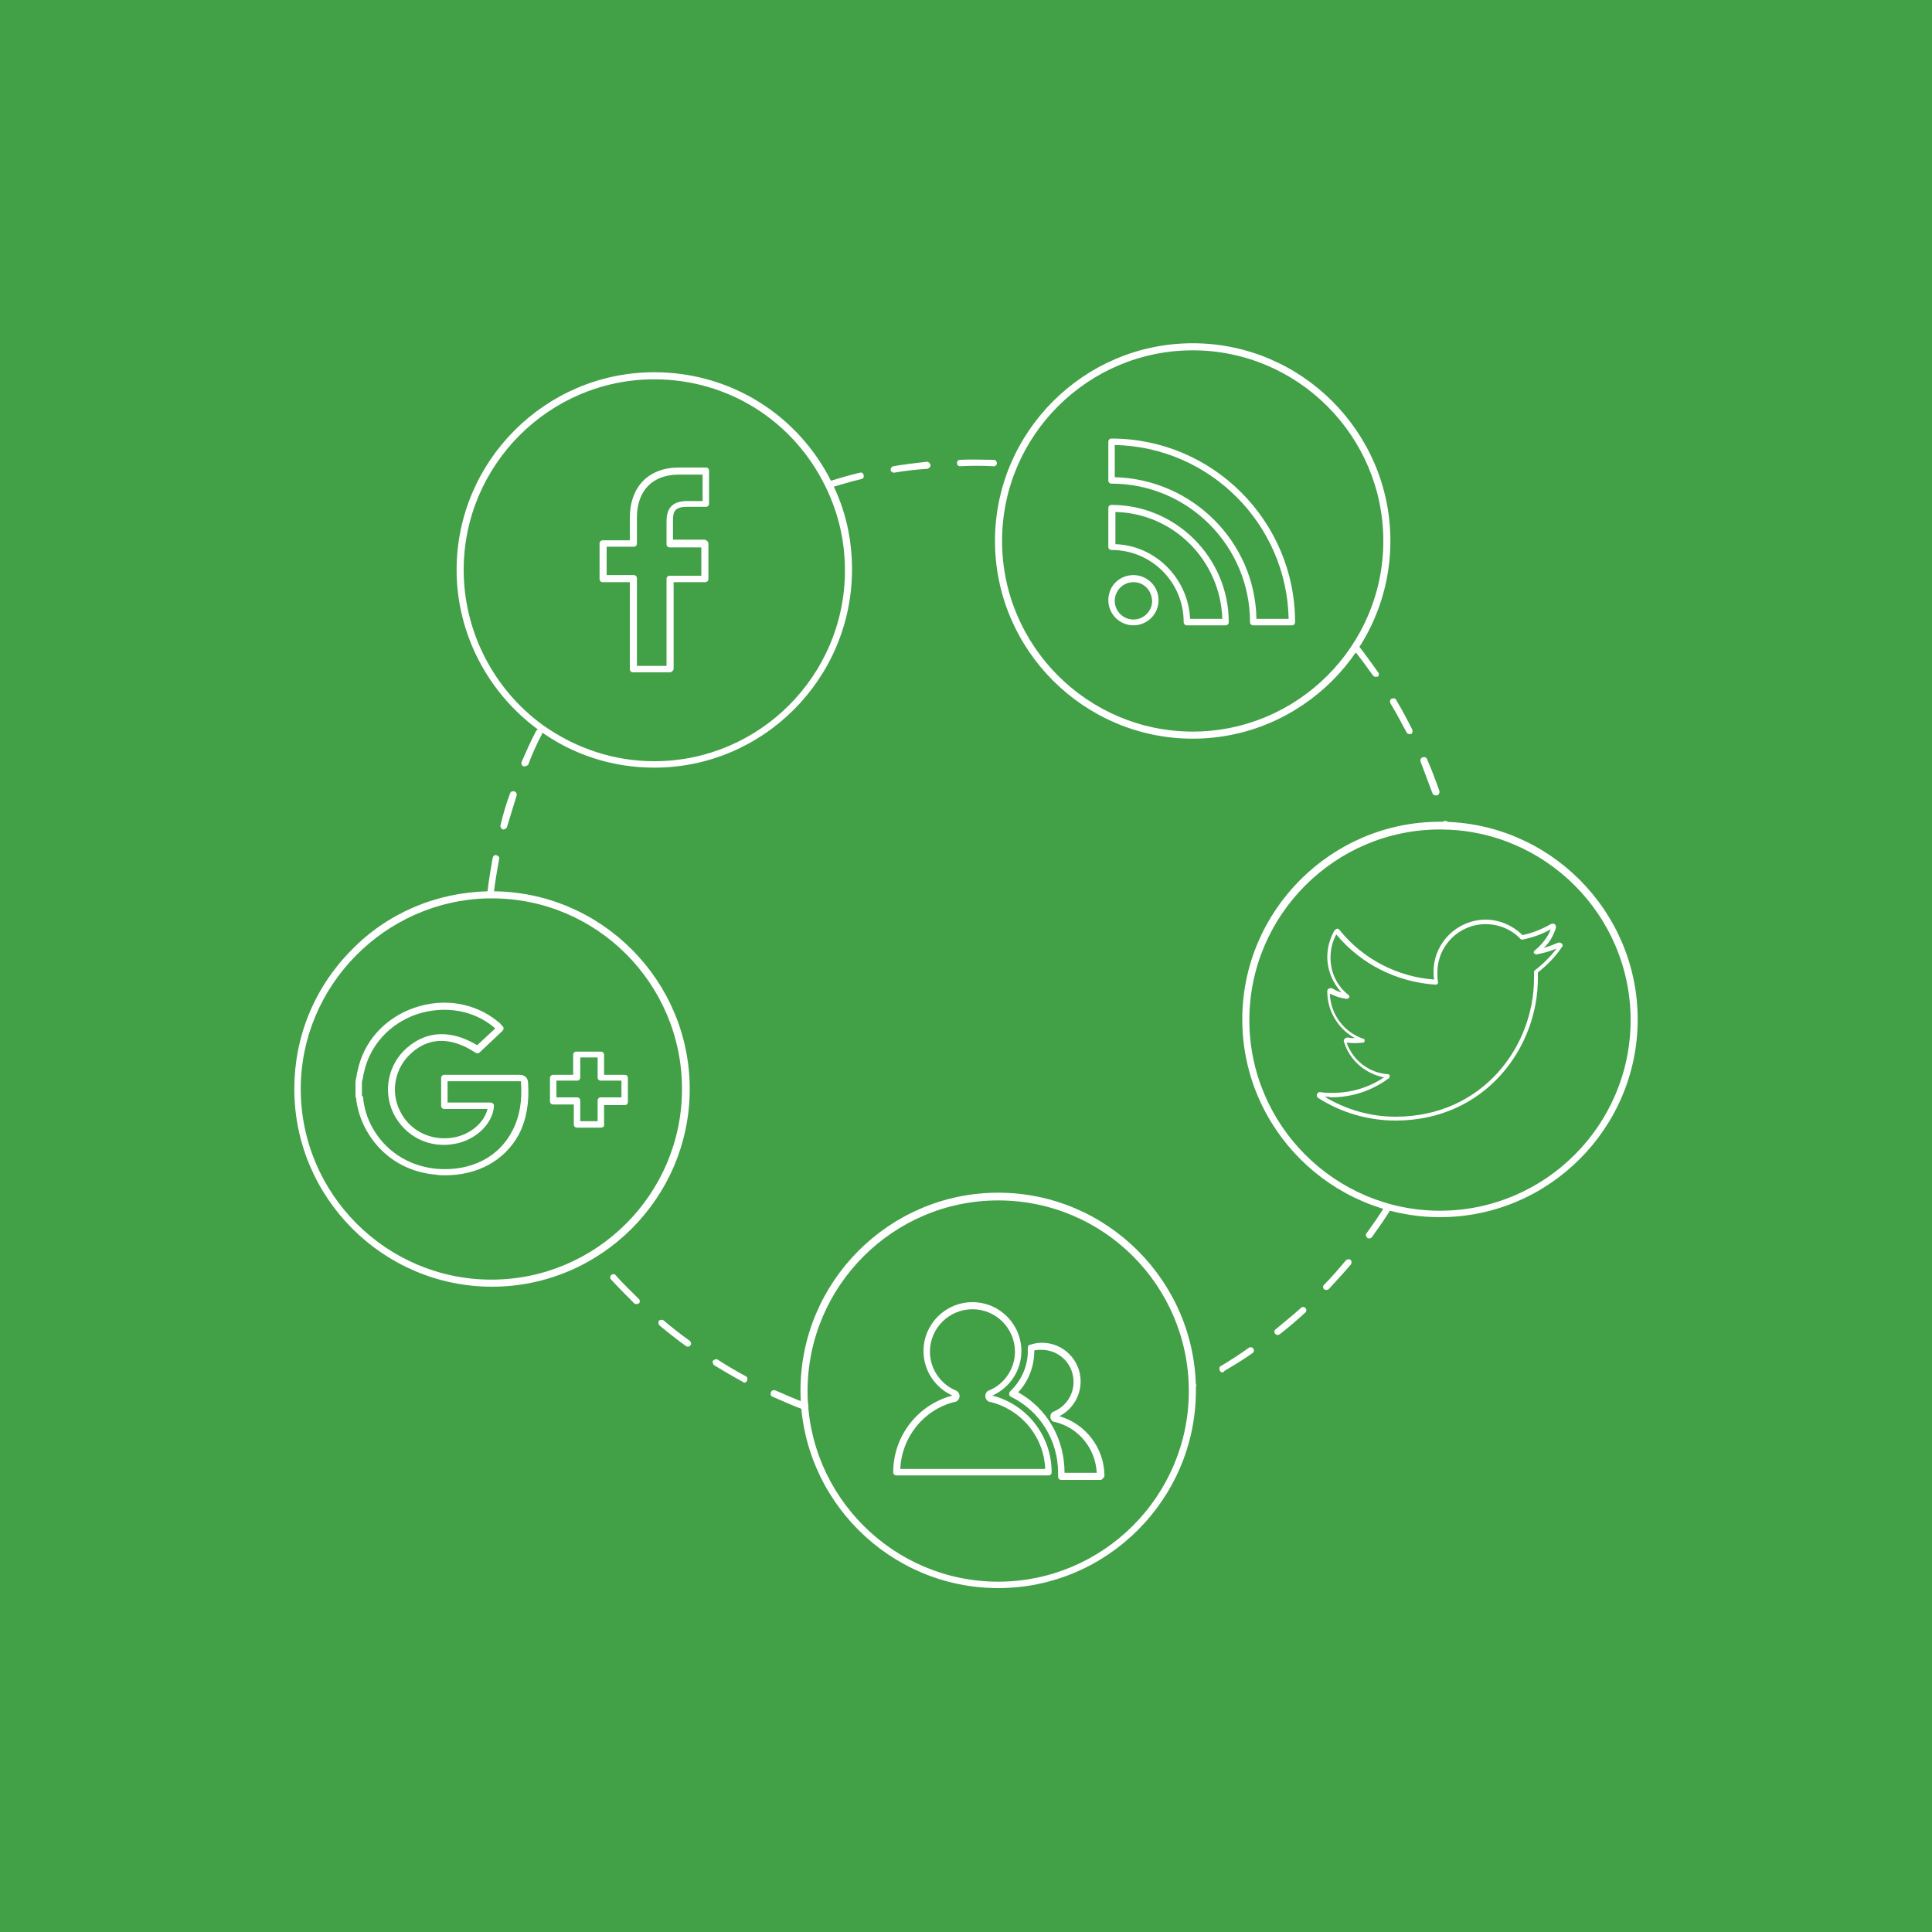 <?xml version="1.0" encoding="utf-8"?>
<!-- Generator: Adobe Illustrator 19.2.1, SVG Export Plug-In . SVG Version: 6.00 Build 0)  -->
<svg version="1.1" id="Layer_1" xmlns="http://www.w3.org/2000/svg" xmlns:xlink="http://www.w3.org/1999/xlink" x="0px" y="0px"
	 width="300px" height="300px" viewBox="0 0 300 300" style="enable-background:new 0 0 300 300;" xml:space="preserve">
<style type="text/css">
	.st0{fill:#2C98D4;}
	.st1{fill:#42A047;}
	.st2{fill:#F78C1E;}
	.st3{fill:#00ACC1;}
	.st4{fill:#E63B35;}
	.st5{fill:#863B96;}
	.st6{fill:#3F4DA1;}
	.st7{fill:#5F449B;}
	.st8{fill:none;stroke:#000000;stroke-width:0.833;stroke-miterlimit:10;}
	.st9{fill:#FFFFFF;}
	.st10{fill:none;stroke:#FFFFFF;stroke-width:2.515;stroke-linecap:round;stroke-linejoin:round;stroke-miterlimit:10;}
	.st11{fill:none;stroke:#FFFFFF;stroke-width:2.867;stroke-linecap:round;stroke-linejoin:round;stroke-miterlimit:10;}
	.st12{fill:none;stroke:#000000;stroke-miterlimit:10;}
</style>
<rect class="st1" width="300" height="300"/>
<g>
	<g>
		<g>
			<path class="st9" d="M69.1,182.5c-0.5,0-0.9,0-1.4-0.1c-7.4-0.6-11.8-6.4-12.4-11.8c0,0,0-0.1,0-0.1c0,0,0-0.1-0.1-0.1
				c0-0.1,0-0.1,0-0.2V168c0,0,0-0.1,0-0.1l0.1-0.5c0.1-0.3,0.1-0.7,0.2-1c0.9-4.6,4.2-8.3,8.8-9.9c4.6-1.6,9.5-0.8,13.1,2.2
				c0.1,0.1,0.3,0.2,0.4,0.4l0.2,0.2c0.1,0.1,0.2,0.2,0.2,0.4c0,0.1-0.1,0.3-0.2,0.4l-3.5,3.3c-0.2,0.2-0.4,0.2-0.6,0.1
				c-3.8-2.5-7.2-2.5-10,0c-2.6,2.3-3.3,6-1.8,9c1.5,3.1,4.9,4.8,8.5,4.1c2.5-0.5,4.6-2.3,5.1-4.4H69c-0.3,0-0.5-0.2-0.5-0.5v-4.3
				c0-0.3,0.2-0.5,0.5-0.5l0.2,0c0.2,0,0.3,0,0.5,0H73c2.5,0,5.1,0,7.6,0c0.5,0,1.3,0.1,1.4,1.2c0.2,3-0.2,5.6-1.4,8
				C78.4,180.2,74.2,182.5,69.1,182.5z M56.3,170.2C56.3,170.2,56.3,170.2,56.3,170.2c0.1,0.1,0.1,0.3,0.1,0.4
				c0.5,5,4.6,10.3,11.5,10.9c5.2,0.4,9.6-1.8,11.7-6c1.1-2.1,1.5-4.6,1.3-7.4c0-0.2,0-0.2,0-0.2c0,0-0.1,0-0.3,0c0,0,0,0,0,0
				c-2.5,0-5.1,0-7.6,0h-3.3c-0.1,0-0.1,0-0.2,0v3.3h6.7c0.1,0,0.3,0.1,0.4,0.2c0.1,0.1,0.1,0.2,0.1,0.4c-0.2,2.7-2.8,5.2-6,5.8
				c-4,0.8-7.8-1.1-9.6-4.7c-1.7-3.5-0.8-7.7,2.1-10.2c3.1-2.7,6.9-2.8,10.9-0.4l2.8-2.6c0,0-0.1-0.1-0.1-0.1
				c-3.3-2.8-7.8-3.5-12.1-2.1c-4.3,1.5-7.3,4.9-8.2,9.1c-0.1,0.3-0.1,0.7-0.2,1l-0.1,0.4V170.2z"/>
		</g>
		<g>
			<path class="st9" d="M93.3,175.1h-3.7c-0.3,0-0.5-0.2-0.5-0.5v-3.1h-3.2c-0.3,0-0.5-0.2-0.5-0.5v-3.6c0-0.3,0.2-0.5,0.5-0.5H89
				v-3.1c0-0.3,0.2-0.5,0.5-0.5h3.8c0.3,0,0.5,0.2,0.5,0.5v3.1H97c0.3,0,0.5,0.2,0.5,0.5v3.7c0,0.3-0.2,0.5-0.5,0.5h-3.2v3.2
				C93.8,174.9,93.6,175.1,93.3,175.1z M90.1,174.1h2.7v-3.2c0-0.3,0.2-0.5,0.5-0.5h3.2v-2.6h-3.2c-0.3,0-0.5-0.2-0.5-0.5v-3.1h-2.7
				v3.1c0,0.3-0.2,0.5-0.5,0.5h-3.2v2.6h3.2c0.3,0,0.5,0.2,0.5,0.5V174.1z"/>
		</g>
	</g>
	<g>
		<path class="st9" d="M104,104.4h-5.7c-0.3,0-0.5-0.2-0.5-0.5V90.4h-4.2c-0.3,0-0.5-0.2-0.5-0.5v-5.5c0-0.3,0.2-0.5,0.5-0.5h4.2
			v-3.5c0-4.8,2.9-7.8,7.6-7.8l4.2,0c0.3,0,0.5,0.2,0.5,0.5v5.1c0,0.3-0.2,0.5-0.5,0.5l-2.9,0c-1.9,0-2.2,0.7-2.2,2.1v3h4.9
			c0.1,0,0.3,0.1,0.4,0.2c0.1,0.1,0.2,0.2,0.2,0.4l0,5.5c0,0.3-0.2,0.5-0.5,0.5h-4.9v13.5C104.5,104.2,104.3,104.4,104,104.4z
			 M98.9,103.4h4.6V89.9c0-0.3,0.2-0.5,0.5-0.5h4.9l0-4.4H104c-0.3,0-0.5-0.2-0.5-0.5v-3.5c0-1.5,0.4-3.2,3.2-3.2l2.4,0v-4.1l-3.7,0
			c-4.1,0-6.5,2.5-6.5,6.7v4c0,0.3-0.2,0.5-0.5,0.5h-4.2v4.4h4.2c0.3,0,0.5,0.2,0.5,0.5V103.4z"/>
	</g>
	<g>
		<g>
			<g>
				<g>
					<g>
						<path class="st9" d="M200.6,97.1h-6c-0.3,0-0.5-0.2-0.5-0.5c0-11.8-9.6-21.5-21.5-21.5c-0.3,0-0.5-0.2-0.5-0.5v-6
							c0-0.3,0.2-0.5,0.5-0.5c15.7,0,28.5,12.8,28.5,28.5C201.1,96.9,200.9,97.1,200.6,97.1z M195.1,96.1h5
							c-0.3-14.7-12.2-26.7-27-27v5C185.1,74.4,194.9,84.1,195.1,96.1z"/>
					</g>
				</g>
				<g>
					<g>
						<path class="st9" d="M190.3,97.1h-6c-0.3,0-0.5-0.2-0.5-0.5c0-6.2-5-11.2-11.2-11.2c-0.3,0-0.5-0.2-0.5-0.5v-6
							c0-0.3,0.2-0.5,0.5-0.5c10,0,18.2,8.2,18.2,18.2C190.8,96.9,190.6,97.1,190.3,97.1z M184.8,96.1h5
							c-0.3-9.1-7.6-16.4-16.6-16.6v5C179.4,84.7,184.5,89.8,184.8,96.1z"/>
					</g>
				</g>
				<g>
					<path class="st9" d="M176,97.1c-2.1,0-3.9-1.7-3.9-3.9s1.7-3.9,3.9-3.9c2.1,0,3.9,1.7,3.9,3.9S178.1,97.1,176,97.1z M176,90.4
						c-1.6,0-2.9,1.3-2.9,2.9c0,1.6,1.3,2.9,2.9,2.9c1.6,0,2.9-1.3,2.9-2.9C178.8,91.6,177.6,90.4,176,90.4z"/>
				</g>
			</g>
		</g>
	</g>
	<g>
		<g>
			<path class="st9" d="M170.9,229.8h-6.1c-0.3,0-0.5-0.2-0.5-0.5v-0.6c0-5-2.8-9.6-7.3-11.8c-0.2-0.1-0.3-0.2-0.3-0.4
				c0-0.2,0-0.3,0.2-0.5c1.7-1.6,2.7-3.9,2.7-6.2c0-0.2,0-0.3,0-0.5c0-0.2,0.1-0.5,0.4-0.5c0.6-0.2,1.2-0.3,1.8-0.3c3.3,0,6,2.7,6,6
				c0,2.3-1.3,4.4-3.3,5.4c4.1,1.2,7,5,7,9.3C171.4,229.5,171.1,229.8,170.9,229.8z M165.3,228.7h5c-0.2-3.8-2.8-7-6.5-7.9
				c0,0-0.1,0-0.1,0c-0.4-0.1-0.6-0.5-0.6-0.8c0-0.4,0.2-0.7,0.5-0.8c1.9-0.8,3.1-2.6,3.1-4.6c0-2.8-2.2-5-5-5c-0.4,0-0.7,0-1.1,0.1
				c0,0,0,0.1,0,0.1c0,2.4-0.9,4.7-2.5,6.4C162.6,218.7,165.3,223.4,165.3,228.7L165.3,228.7z M164,220.1L164,220.1L164,220.1z"/>
		</g>
		<g>
			<path class="st9" d="M162.8,229.1h-23.6c-0.3,0-0.5-0.2-0.5-0.5c0-5.6,3.8-10.5,9.2-11.9c-2.7-1.2-4.5-3.9-4.5-6.9
				c0-4.2,3.4-7.6,7.6-7.6c4.2,0,7.6,3.4,7.6,7.6c0,3-1.8,5.7-4.5,6.9c5.4,1.4,9.2,6.3,9.2,11.9
				C163.3,228.9,163.1,229.1,162.8,229.1z M139.8,228.1h22.5c-0.2-5-3.7-9.2-8.5-10.4c0,0,0,0,0,0c0,0-0.1,0-0.1,0
				c-0.4-0.1-0.7-0.5-0.7-0.9c0-0.4,0.2-0.8,0.6-0.9c2.4-1,4-3.4,4-6c0-3.6-2.9-6.6-6.6-6.6c-3.6,0-6.6,2.9-6.6,6.6c0,2.6,1.6,5,4,6
				c0.4,0.2,0.6,0.5,0.6,0.9c0,0.4-0.3,0.8-0.7,0.9c-0.1,0-0.1,0-0.1,0C143.4,218.9,140,223.2,139.8,228.1z M148.1,216.7
				L148.1,216.7L148.1,216.7z M153.9,216.7C153.9,216.7,153.9,216.7,153.9,216.7C153.9,216.7,153.9,216.7,153.9,216.7z"/>
		</g>
	</g>
	<g>
		<g>
			<g>
				<path class="st9" d="M216.7,174c-4.2,0-8.4-1.2-12-3.5c-0.2-0.1-0.3-0.4-0.2-0.6c0.1-0.2,0.3-0.4,0.6-0.3
					c0.6,0.1,1.2,0.1,1.8,0.1c2.9,0,5.6-0.8,8-2.4c-2.9-0.6-5.3-2.6-6.2-5.5c-0.1-0.2,0-0.4,0.1-0.5c0.1-0.1,0.3-0.2,0.5-0.2
					c0.4,0.1,0.7,0.1,1.1,0.1c-2.6-1.4-4.3-4.2-4.3-7.2l0-0.1c0-0.2,0.1-0.4,0.3-0.4c0.2-0.1,0.4-0.1,0.5,0c0.4,0.2,0.9,0.5,1.4,0.6
					c-1.4-1.5-2.2-3.5-2.2-5.5c0-1.4,0.4-2.9,1.1-4.1c0.1-0.1,0.2-0.2,0.4-0.3c0.2,0,0.3,0.1,0.4,0.2c3.6,4.5,9,7.3,14.7,7.7
					c-0.1-0.4-0.1-0.8-0.1-1.2c0-4.5,3.7-8.1,8.1-8.1c2.1,0,4.2,0.9,5.7,2.4c1.5-0.3,3-0.9,4.4-1.7c0.2-0.1,0.4-0.1,0.6,0
					c0.2,0.1,0.2,0.4,0.2,0.6c-0.4,1.2-1,2.3-1.9,3.1c0.7-0.2,1.5-0.5,2.2-0.8c0.2-0.1,0.5,0,0.6,0.1c0.2,0.2,0.2,0.4,0,0.6
					c-1,1.5-2.3,2.8-3.7,3.9c0,0.2,0,0.5,0,0.7C238.9,162.7,230.6,174,216.7,174z M205.7,170.3c3.3,2,7.1,3.1,11,3.1
					c13.5,0,21.5-10.9,21.5-21.5c0-0.3,0-0.6,0-0.9c0-0.1,0-0.2,0.1-0.3c1.3-1,2.4-2.1,3.4-3.4c-1,0.4-2,0.7-3.1,0.9
					c-0.2,0-0.3-0.1-0.4-0.2c-0.1-0.1,0-0.3,0.1-0.4c1.1-0.9,2-2,2.5-3.3c-1.4,0.8-2.9,1.3-4.4,1.6c-0.1,0-0.2,0-0.3-0.1
					c-1.4-1.5-3.4-2.3-5.4-2.3c-4.1,0-7.5,3.3-7.5,7.5c0,0.5,0,1,0.1,1.5c0,0.1,0,0.2-0.1,0.3c-0.1,0.1-0.2,0.1-0.3,0.1
					c-6-0.4-11.6-3.2-15.4-7.8c-0.6,1.1-0.9,2.3-0.9,3.6c0,2.3,1,4.4,2.8,5.8c0.1,0.1,0.2,0.3,0.1,0.4c-0.1,0.1-0.2,0.2-0.4,0.2
					c-0.9-0.1-1.8-0.4-2.6-0.8c0.1,3.2,2.2,6,5.2,7c0.2,0,0.2,0.2,0.2,0.3c0,0.2-0.1,0.3-0.3,0.3c-0.8,0.1-1.6,0.1-2.5,0
					c1,2.8,3.5,4.7,6.4,4.9c0.1,0,0.3,0.1,0.3,0.2c0,0.1,0,0.3-0.1,0.4c-2.7,2-5.8,3-9.1,3C206.5,170.3,206.1,170.3,205.7,170.3z
					 M206.5,154C206.5,154,206.5,154,206.5,154C206.5,154,206.5,154,206.5,154z M242.2,147C242.2,147,242.2,147,242.2,147
					C242.2,147,242.2,147,242.2,147z M242.1,146.8L242.1,146.8L242.1,146.8z M207.5,144.8C207.5,144.8,207.5,144.8,207.5,144.8
					L207.5,144.8z M241.2,144C241.2,144,241.2,144,241.2,144C241.2,144,241.2,144,241.2,144z"/>
			</g>
		</g>
	</g>
	<g>
		<path class="st9" d="M128.7,75.8c-0.2,0-0.4-0.1-0.5-0.4c-0.1-0.3,0.1-0.6,0.3-0.6c1.7-0.5,3.3-1,5-1.4c0.3-0.1,0.6,0.1,0.6,0.4
			c0.1,0.3-0.1,0.6-0.4,0.6c-1.7,0.4-3.3,0.9-5,1.4C128.8,75.8,128.8,75.8,128.7,75.8z M138.8,73.4c-0.2,0-0.5-0.2-0.5-0.4
			c0-0.3,0.1-0.5,0.4-0.6c1.7-0.3,3.5-0.5,5.2-0.7c0.3,0,0.5,0.2,0.6,0.5c0,0.3-0.2,0.5-0.5,0.6C142.3,72.9,140.6,73.1,138.8,73.4
			C138.8,73.4,138.8,73.4,138.8,73.4z M154.3,72.4C154.3,72.4,154.3,72.4,154.3,72.4c-1.7-0.1-3.5-0.1-5.2,0c0,0,0,0,0,0
			c-0.3,0-0.5-0.2-0.5-0.5c0-0.3,0.2-0.5,0.5-0.5c1.7-0.1,3.5,0,5.2,0c0.3,0,0.5,0.3,0.5,0.5C154.8,72.2,154.6,72.4,154.3,72.4z"/>
	</g>
	<g>
		<path class="st9" d="M76.2,139C76.2,139,76.2,139,76.2,139c-0.3,0-0.5-0.3-0.5-0.6c0.2-1.7,0.5-3.5,0.8-5.2
			c0.1-0.3,0.3-0.5,0.6-0.4c0.3,0.1,0.5,0.3,0.4,0.6c-0.3,1.7-0.6,3.4-0.8,5.1C76.7,138.8,76.5,139,76.2,139z M78.2,128.8
			c0,0-0.1,0-0.1,0c-0.3-0.1-0.4-0.4-0.4-0.6c0.4-1.7,0.9-3.4,1.5-5c0.1-0.3,0.4-0.4,0.7-0.3c0.3,0.1,0.4,0.4,0.3,0.7
			c-0.5,1.6-1,3.3-1.5,4.9C78.6,128.6,78.4,128.8,78.2,128.8z M81.5,119c-0.1,0-0.1,0-0.2,0c-0.3-0.1-0.4-0.4-0.3-0.7
			c0.7-1.6,1.4-3.2,2.2-4.7c0.1-0.3,0.4-0.4,0.7-0.2c0.3,0.1,0.4,0.4,0.2,0.7c-0.8,1.5-1.5,3.1-2.1,4.7
			C81.9,118.8,81.7,119,81.5,119z"/>
	</g>
	<g>
		<path class="st9" d="M125,218.9c-0.1,0-0.1,0-0.2,0c-1.6-0.6-3.2-1.3-4.8-2c-0.3-0.1-0.4-0.4-0.3-0.7c0.1-0.3,0.4-0.4,0.7-0.3
			c1.6,0.7,3.2,1.4,4.8,2c0.3,0.1,0.4,0.4,0.3,0.7C125.4,218.8,125.2,218.9,125,218.9z M115.6,214.7c-0.1,0-0.2,0-0.2-0.1
			c-1.5-0.8-3-1.7-4.5-2.6c-0.2-0.2-0.3-0.5-0.2-0.7c0.2-0.2,0.5-0.3,0.7-0.2c1.4,0.9,2.9,1.8,4.4,2.6c0.3,0.1,0.3,0.5,0.2,0.7
			C115.9,214.6,115.7,214.7,115.6,214.7z M106.8,209.1c-0.1,0-0.2,0-0.3-0.1c-1.4-1-2.8-2.1-4.1-3.2c-0.2-0.2-0.2-0.5-0.1-0.7
			c0.2-0.2,0.5-0.2,0.7-0.1c1.3,1.1,2.7,2.2,4.1,3.2c0.2,0.2,0.3,0.5,0.1,0.7C107.1,209.1,106.9,209.1,106.8,209.1z M98.9,202.5
			c-0.1,0-0.3,0-0.4-0.1c-1.2-1.2-2.5-2.5-3.6-3.7c-0.2-0.2-0.2-0.5,0-0.7c0.2-0.2,0.5-0.2,0.7,0c1.1,1.3,2.4,2.5,3.6,3.7
			c0.2,0.2,0.2,0.5,0,0.7C99.1,202.4,99,202.5,98.9,202.5z"/>
	</g>
	<g>
		<path class="st9" d="M185.2,215.7c-0.2,0-0.4-0.1-0.5-0.3c-0.1-0.3,0-0.6,0.2-0.7l0.1,0c0.3-0.1,0.6,0,0.7,0.2
			c0.1,0.3,0,0.6-0.2,0.7l-0.1,0.1C185.3,215.7,185.2,215.7,185.2,215.7z M189.8,213.1c-0.2,0-0.3-0.1-0.4-0.3
			c-0.1-0.2-0.1-0.6,0.2-0.7c1.5-0.9,2.9-1.8,4.3-2.8c0.2-0.2,0.6-0.1,0.7,0.1c0.2,0.2,0.1,0.6-0.1,0.7c-1.4,1-2.9,1.9-4.4,2.8
			C190,213.1,189.9,213.1,189.8,213.1z M198.4,207.3c-0.2,0-0.3-0.1-0.4-0.2c-0.2-0.2-0.1-0.6,0.1-0.7c1.3-1.1,2.7-2.2,3.9-3.3
			c0.2-0.2,0.5-0.2,0.7,0c0.2,0.2,0.2,0.5,0,0.7c-1.3,1.2-2.6,2.3-4,3.4C198.6,207.2,198.5,207.3,198.4,207.3z M206,200.3
			c-0.1,0-0.3,0-0.4-0.1c-0.2-0.2-0.2-0.5,0-0.7c1.2-1.2,2.3-2.5,3.4-3.8c0.2-0.2,0.5-0.2,0.7-0.1c0.2,0.2,0.2,0.5,0.1,0.7
			c-1.1,1.3-2.3,2.6-3.5,3.9C206.3,200.2,206.1,200.3,206,200.3z M212.6,192.3c-0.1,0-0.2,0-0.3-0.1c-0.2-0.2-0.3-0.5-0.1-0.7
			c1-1.4,2-2.8,2.9-4.3c0.2-0.2,0.5-0.3,0.7-0.2c0.2,0.2,0.3,0.5,0.2,0.7c-0.9,1.5-1.9,2.9-2.9,4.3
			C213,192.2,212.8,192.3,212.6,192.3z"/>
	</g>
	<g>
		<path class="st9" d="M224.5,128.8c-0.2,0-0.4-0.2-0.5-0.4l-0.1-0.3c-0.1-0.3,0.1-0.6,0.4-0.6c0.3-0.1,0.6,0.1,0.6,0.4l0.1,0.3
			c0.1,0.3-0.1,0.6-0.4,0.6C224.6,128.7,224.5,128.8,224.5,128.8z M222.9,123.5c-0.2,0-0.4-0.1-0.5-0.4c-0.6-1.6-1.2-3.2-1.8-4.8
			c-0.1-0.3,0-0.6,0.3-0.7c0.3-0.1,0.6,0,0.7,0.3c0.7,1.6,1.3,3.2,1.9,4.9c0.1,0.3-0.1,0.6-0.3,0.7C223,123.5,223,123.5,222.9,123.5
			z M218.9,114c-0.2,0-0.4-0.1-0.5-0.3c-0.8-1.5-1.6-3-2.5-4.5c-0.1-0.2-0.1-0.6,0.2-0.7c0.2-0.1,0.6-0.1,0.7,0.2
			c0.9,1.5,1.7,3,2.5,4.6c0.1,0.3,0,0.6-0.2,0.7C219,113.9,219,114,218.9,114z M213.6,105.1c-0.2,0-0.3-0.1-0.4-0.2
			c-1-1.4-2-2.8-3.1-4.1c-0.2-0.2-0.1-0.5,0.1-0.7c0.2-0.2,0.5-0.1,0.7,0.1c1.1,1.4,2.1,2.8,3.1,4.2c0.2,0.2,0.1,0.6-0.1,0.7
			C213.8,105,213.7,105.1,213.6,105.1z"/>
	</g>
	<g>
		<path class="st9" d="M185.2,114.7c-16.9,0-30.7-13.8-30.7-30.7s13.8-30.7,30.7-30.7s30.7,13.8,30.7,30.7S202.1,114.7,185.2,114.7z
			 M185.2,54.4c-16.3,0-29.6,13.3-29.6,29.6s13.3,29.6,29.6,29.6s29.6-13.3,29.6-29.6S201.5,54.4,185.2,54.4z"/>
	</g>
	<g>
		<path class="st9" d="M223.6,189c-16.9,0-30.7-13.8-30.7-30.7s13.8-30.7,30.7-30.7s30.7,13.8,30.7,30.7S240.5,189,223.6,189z
			 M223.6,128.8c-16.3,0-29.6,13.3-29.6,29.6s13.3,29.6,29.6,29.6s29.6-13.3,29.6-29.6S239.9,128.8,223.6,128.8z"/>
	</g>
	<g>
		<path class="st9" d="M155,246.6c-16.9,0-30.7-13.8-30.7-30.7s13.8-30.7,30.7-30.7s30.7,13.8,30.7,30.7S171.9,246.6,155,246.6z
			 M155,186.4c-16.3,0-29.6,13.3-29.6,29.6s13.3,29.6,29.6,29.6s29.6-13.3,29.6-29.6S171.4,186.4,155,186.4z"/>
	</g>
	<g>
		<path class="st9" d="M76.4,199.8c-16.9,0-30.7-13.8-30.7-30.7c0-8.1,3.1-15.7,8.8-21.5c5.6-5.8,13.2-9,21.2-9.2c0.2,0,0.5,0,0.7,0
			c16.9,0,30.7,13.8,30.7,30.7S93.3,199.8,76.4,199.8z M76.4,139.5c-0.2,0-0.4,0-0.7,0c-16,0.4-29,13.6-29,29.6
			c0,16.3,13.3,29.6,29.6,29.6s29.6-13.3,29.6-29.6S92.7,139.5,76.4,139.5z"/>
	</g>
	<g>
		<path class="st9" d="M101.6,119.2c-6.5,0-12.7-2-17.9-5.8c-8-5.8-12.8-15.1-12.8-24.9c0-16.9,13.8-30.7,30.7-30.7
			c11.8,0,22.4,6.6,27.6,17.2c2.1,4.2,3.1,8.7,3.1,13.4C132.3,105.4,118.5,119.2,101.6,119.2z M101.6,58.9
			C85.3,58.9,72,72.2,72,88.5c0,9.5,4.6,18.5,12.3,24.1c5.1,3.6,11,5.6,17.3,5.6c16.3,0,29.6-13.3,29.6-29.6c0-4.6-1-8.9-3-13
			C123.2,65.3,113,58.9,101.6,58.9z"/>
	</g>
</g>
</svg>
